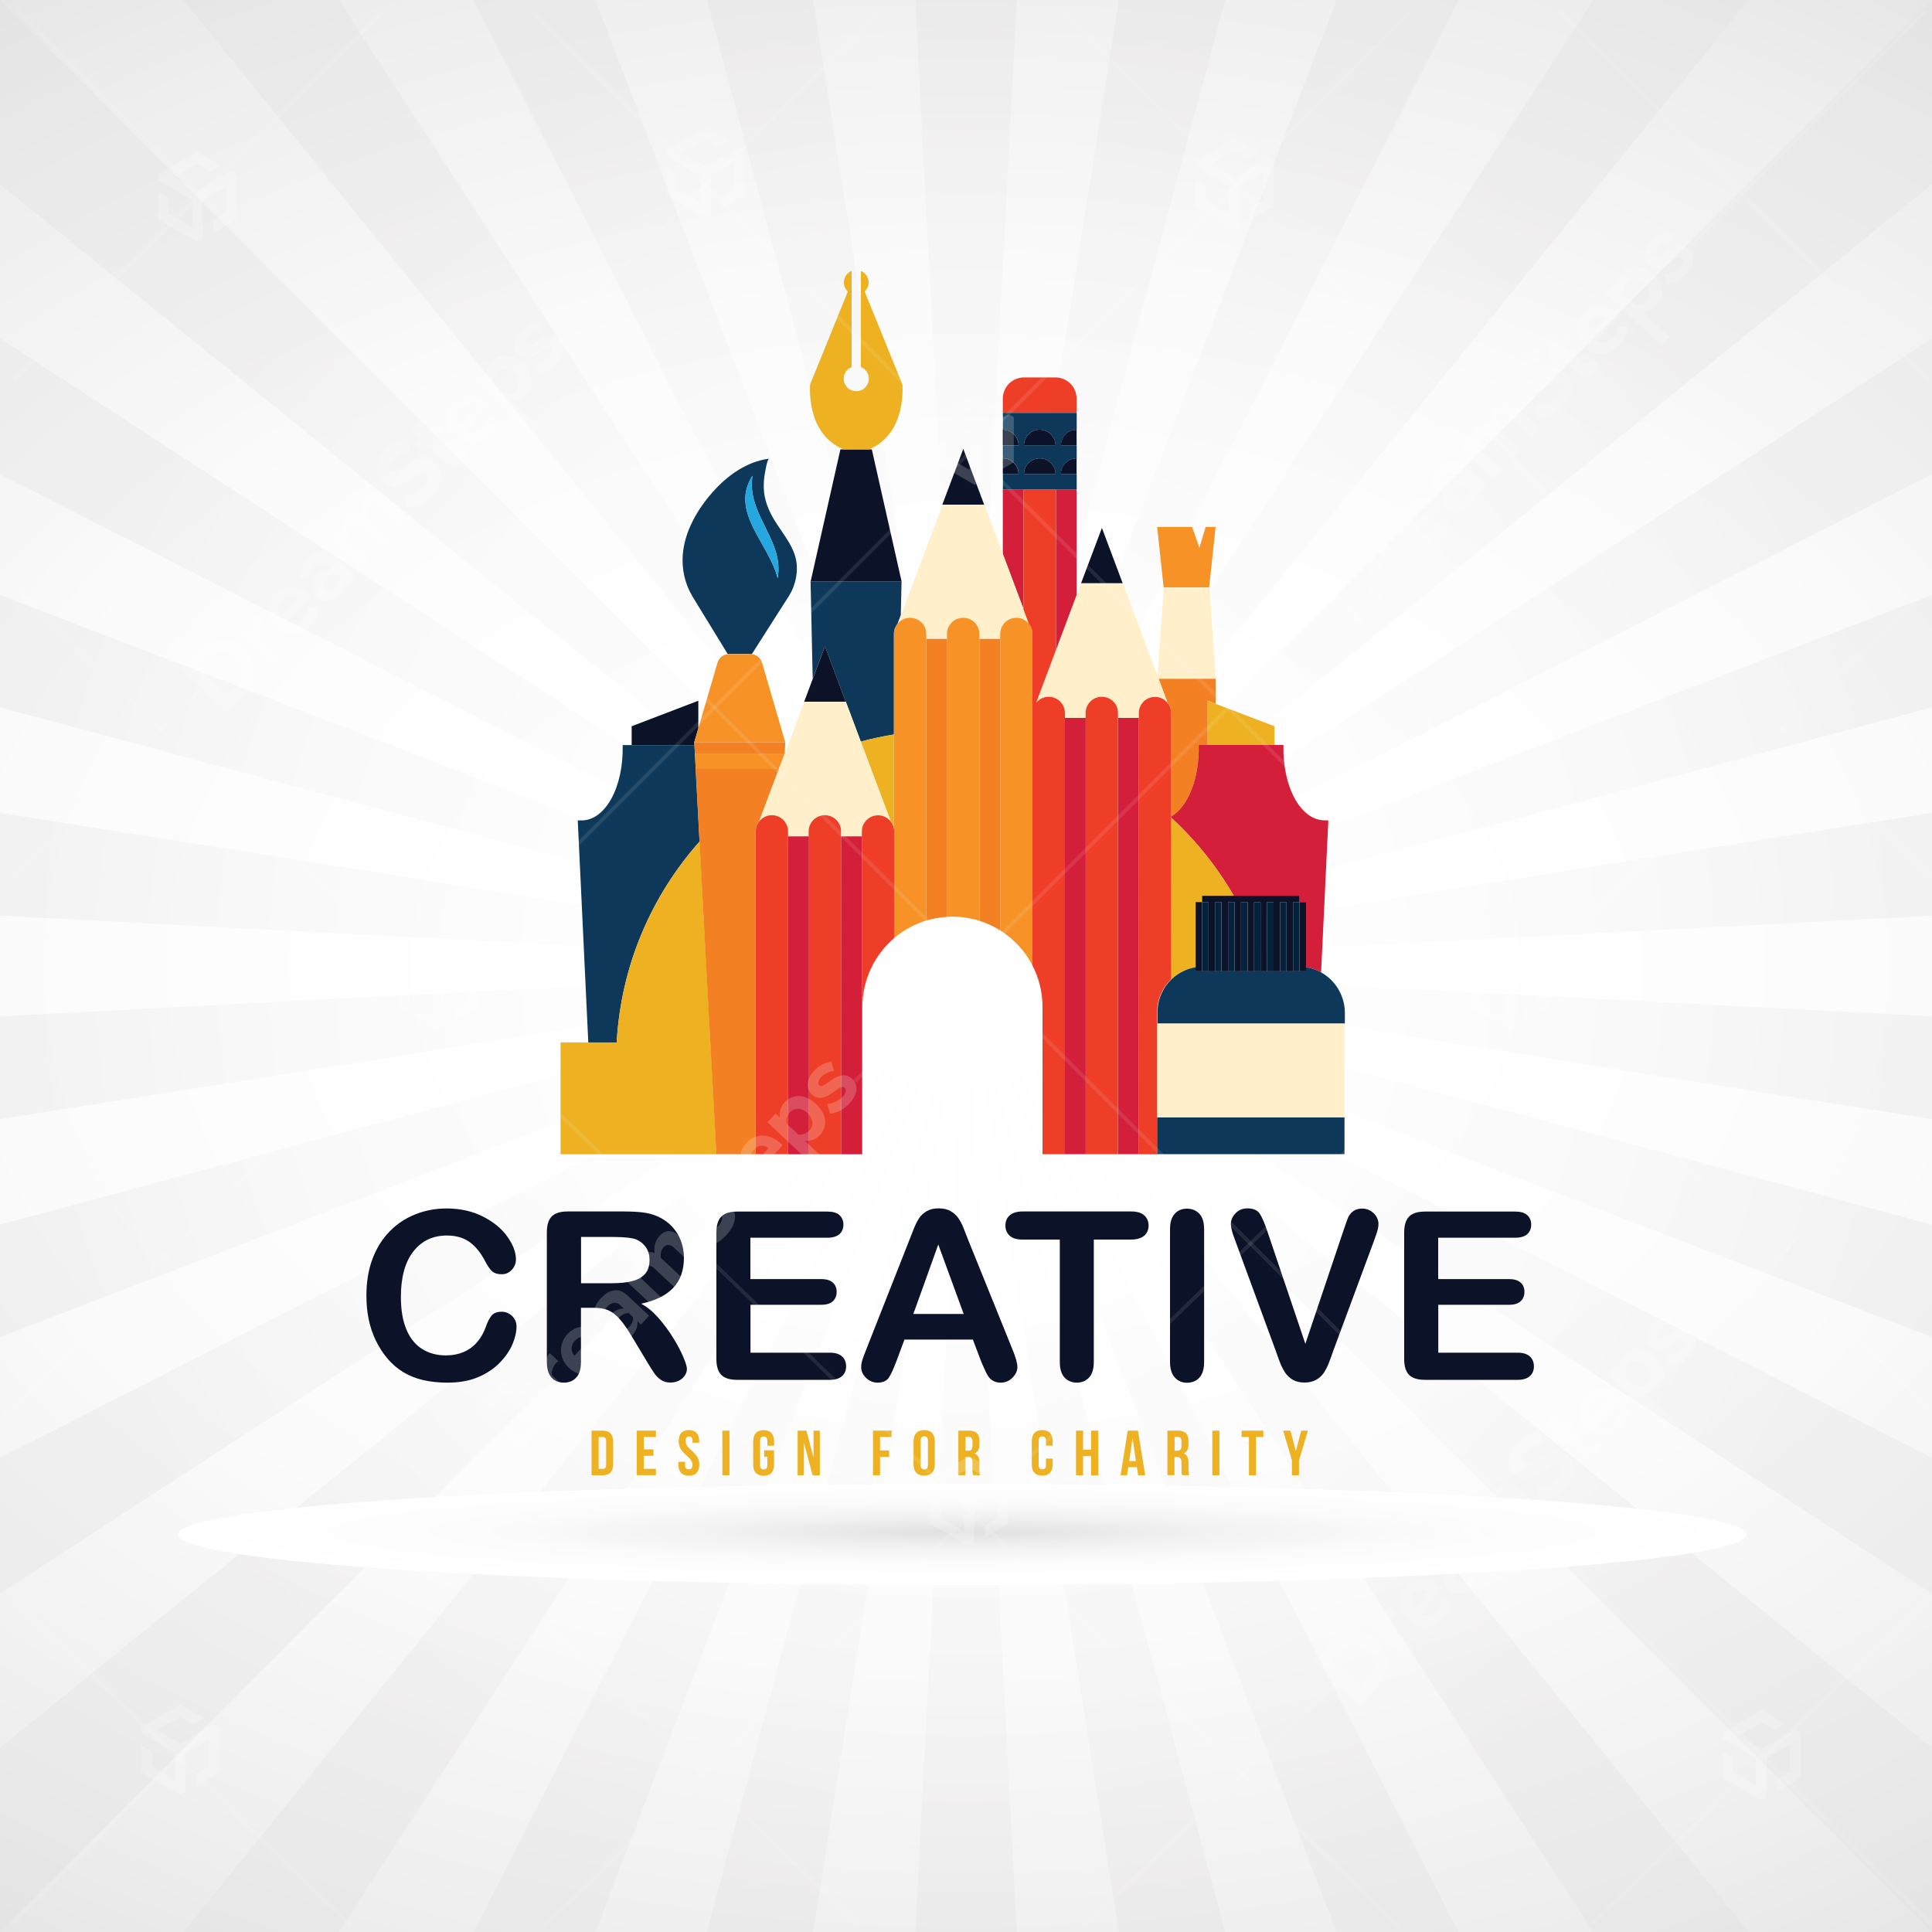 <?xml version="1.0" encoding="utf-8"?>
<!-- Generator: Adobe Illustrator 22.0.1, SVG Export Plug-In . SVG Version: 6.00 Build 0)  -->
<svg version="1.1" id="Layer_1" xmlns="http://www.w3.org/2000/svg" xmlns:xlink="http://www.w3.org/1999/xlink" x="0px" y="0px"
	 viewBox="0 0 2000 2000" style="enable-background:new 0 0 2000 2000;" xml:space="preserve">
<rect x="0" y="0" width="2000" height="2000" fill="#333333" stroke="none"/>
<style type="text/css">
	.st0{fill:url(#SVGID_1_);}
	.st1{opacity:0.3;}
	.st2{fill:url(#SVGID_2_);}
	.st3{fill:url(#SVGID_3_);}
	.st4{fill:#0C1328;}
	.st5{fill:#EDB122;}
	.st6{fill:#F48024;}
	.st7{fill:#F69226;}
	.st8{fill:#0D3859;}
	.st9{fill:#D31F3A;}
	.st10{fill:#EE3E28;}
	.st11{fill:#FFEFCB;}
	.st12{fill:#05223D;}
	.st13{fill:#25A8E0;}
	.st14{opacity:0.2;}
	.st15{fill:#FFFFFF;}
	.st16{display:none;fill:#FFFFFF;}
	.st17{opacity:0.1;fill:#FFFFFF;}
</style>
<g>
	
		<radialGradient id="SVGID_1_" cx="999.994" cy="1000" r="2016.773" gradientTransform="matrix(1 0 0 0.685 0 314.532)" gradientUnits="userSpaceOnUse">
		<stop  offset="0.253" style="stop-color:#FFFFFF"/>
		<stop  offset="0.505" style="stop-color:#FBFBFB"/>
		<stop  offset="0.772" style="stop-color:#EFEEEE"/>
		<stop  offset="1" style="stop-color:#DEDDDD"/>
	</radialGradient>
	<rect x="0" y="0" class="st0" width="2000" height="2000"/>
	<g class="st1">
		<radialGradient id="SVGID_2_" cx="999.994" cy="1000" r="999.996" gradientUnits="userSpaceOnUse">
			<stop  offset="0" style="stop-color:#FFFFFF"/>
			<stop  offset="0.338" style="stop-color:#FBFBFB"/>
			<stop  offset="0.695" style="stop-color:#EFEEEE"/>
			<stop  offset="1" style="stop-color:#DEDDDD"/>
		</radialGradient>
		<path class="st2" d="M616.4,2000L1000,1000L490.2,2000H616.4z M350.8,2000L1000,1000L189.8,2000H350.8z M1052.6,2000L1000,1000
			l-52.6,1000H1052.6z M0,2000h0.1L1000,1000L0,1809.2V2000z M0,1384.1L1000,1000L0,1267.7V1384.1z M0,1649.6L1000,1000L0,1509.1
			V1649.6z M2000,1267.7L1000,1000l1000,384.1V1267.7z M2000,1509.1L1000,1000l1000,649.6V1509.1z M0,1158.6L1000,1000L0,1052.1
			V1158.6z M2000,1052.1L1000,1000l1000,158.6V1052.1z M2000,2000v-190.8L1000,1000l999.8,1000H2000z M1509.8,2000L1000,1000
			l383.6,1000H1509.8z M1268.3,2000L1000,1000l158.3,1000H1268.3z M1810.2,2000L1000,1000l649.2,1000H1810.2z M841.7,2000L1000,1000
			L731.7,2000H841.7z M2000,0h-0.1L1000,1000l1000-809.2V0z M1649.2,0L1000,1000L1810.2,0H1649.2z M1383.6,0L1000,1000L1509.8,0
			H1383.6z M2000,841.4L1000,1000l1000-52.1V841.4z M1158.3,0L1000,1000L1268.3,0H1158.3z M0,947.9l1000,52.1L0,841.4V947.9z
			 M2000,350.4L1000,1000l1000-509.1V350.4z M2000,615.9L1000,1000l1000-267.7V615.9z M0,0v190.8L1000,1000L0.2,0H0z M0,490.9
			L1000,1000L0,350.4V490.9z M0,732.3L1000,1000L0,615.9V732.3z M947.4,0l52.6,1000L1052.6,0H947.4z M731.7,0L1000,1000L841.7,0
			H731.7z M189.8,0L1000,1000L350.8,0H189.8z M490.2,0L1000,1000L616.4,0H490.2z"/>
	</g>
	<g>
		
			<radialGradient id="SVGID_3_" cx="245.8" cy="13935.227" r="387.089" gradientTransform="matrix(2.098 0 0 0.135 480.583 -295.522)" gradientUnits="userSpaceOnUse">
			<stop  offset="0" style="stop-color:#E0E0E0"/>
			<stop  offset="0.294" style="stop-color:#F1F1F1"/>
			<stop  offset="0.616" style="stop-color:#FCFCFC"/>
			<stop  offset="1" style="stop-color:#FFFFFF"/>
		</radialGradient>
		<path class="st3" d="M1808,1588.5c0,28.9-363.5,52.3-811.8,52.3c-448.4,0-811.8-23.4-811.8-52.3c0-28.9,363.5-52.3,811.8-52.3
			C1444.5,1536.2,1808,1559.6,1808,1588.5z"/>
	</g>
</g>
<g id="XMLID_233_">
	<g>
		<path class="st4" d="M534.7,1373.3c0,5.5-1.4,11.6-4.1,18c-2.7,6.5-7,12.8-12.9,19c-5.9,6.2-13.4,11.3-22.5,15.2
			c-9.1,3.9-19.7,5.8-31.9,5.8c-9.2,0-17.6-0.9-25.1-2.6c-7.5-1.7-14.4-4.5-20.5-8.1c-6.1-3.7-11.8-8.5-16.9-14.6
			c-4.6-5.5-8.5-11.6-11.8-18.4c-3.3-6.8-5.7-14-7.3-21.7c-1.6-7.7-2.4-15.8-2.4-24.5c0-14,2-26.6,6.1-37.7
			c4.1-11.1,9.9-20.6,17.5-28.5c7.6-7.9,16.5-13.9,26.7-18c10.2-4.1,21.1-6.2,32.7-6.2c14.1,0,26.7,2.8,37.7,8.4
			c11,5.6,19.5,12.6,25.3,20.9c5.9,8.3,8.8,16.1,8.8,23.5c0,4-1.4,7.6-4.3,10.7s-6.3,4.6-10.3,4.6c-4.5,0-7.9-1.1-10.2-3.2
			s-4.8-5.8-7.5-11.1c-4.6-8.6-10-15.1-16.2-19.4c-6.2-4.3-13.9-6.4-23-6.4c-14.5,0-26.1,5.5-34.7,16.5c-8.6,11-12.9,26.7-12.9,47
			c0,13.6,1.9,24.8,5.7,33.8c3.8,9,9.2,15.7,16.2,20.1c7,4.4,15.1,6.7,24.5,6.7c10.1,0,18.7-2.5,25.7-7.5c7-5,12.3-12.4,15.9-22.2
			c1.5-4.6,3.4-8.3,5.6-11.2c2.2-2.9,5.8-4.3,10.7-4.3c4.2,0,7.8,1.5,10.8,4.4C533.2,1365.3,534.7,1368.9,534.7,1373.3z"/>
		<path class="st4" d="M613.8,1353.8h-12.4v56c0,7.4-1.6,12.8-4.9,16.3c-3.3,3.5-7.5,5.2-12.7,5.2c-5.6,0-10-1.8-13.1-5.5
			c-3.1-3.6-4.6-9-4.6-16v-134.1c0-7.6,1.7-13.1,5.1-16.5c3.4-3.4,8.9-5.1,16.5-5.1h57.4c7.9,0,14.7,0.3,20.3,1
			c5.6,0.7,10.7,2,15.2,4.1c5.5,2.3,10.3,5.6,14.5,9.9c4.2,4.3,7.4,9.3,9.6,14.9c2.2,5.7,3.3,11.7,3.3,18c0,13-3.7,23.4-11,31.1
			c-7.3,7.8-18.4,13.3-33.3,16.5c6.3,3.3,12.2,8.2,17.9,14.7c5.7,6.5,10.8,13.4,15.3,20.7c4.5,7.3,8,13.9,10.5,19.9
			c2.5,5.9,3.7,10,3.7,12.2c0,2.3-0.7,4.6-2.2,6.8c-1.5,2.3-3.5,4-6,5.3c-2.5,1.3-5.5,2-8.8,2c-4,0-7.3-0.9-10-2.8
			c-2.7-1.9-5-4.2-7-7.1c-1.9-2.9-4.6-7.1-7.9-12.6l-14.1-23.5c-5.1-8.6-9.6-15.2-13.6-19.7c-4-4.5-8.1-7.6-12.2-9.3
			C625.3,1354.6,620.1,1353.8,613.8,1353.8z M634.1,1280.5h-32.6v47.9h31.6c8.5,0,15.6-0.7,21.4-2.2c5.8-1.5,10.2-4,13.3-7.5
			c3.1-3.5,4.6-8.4,4.6-14.6c0-4.8-1.2-9.1-3.7-12.8c-2.5-3.7-5.9-6.4-10.2-8.3C654.3,1281.4,646.2,1280.5,634.1,1280.5z"/>
		<path class="st4" d="M856.3,1281.3h-79.5v42.8H850c5.4,0,9.4,1.2,12.1,3.6c2.7,2.4,4,5.6,4,9.6c0,4-1.3,7.2-3.9,9.7
			s-6.7,3.7-12.1,3.7h-73.2v49.6h82.3c5.5,0,9.7,1.3,12.5,3.9c2.8,2.6,4.2,6,4.2,10.3c0,4.1-1.4,7.5-4.2,10c-2.8,2.6-7,3.9-12.5,3.9
			h-95.9c-7.7,0-13.2-1.7-16.6-5.1c-3.4-3.4-5.1-8.9-5.1-16.5v-131c0-5.1,0.8-9.2,2.3-12.4c1.5-3.2,3.9-5.5,7.1-7
			c3.2-1.5,7.3-2.2,12.3-2.2h93.2c5.6,0,9.8,1.2,12.5,3.7c2.7,2.5,4.1,5.8,4.1,9.8c0,4.1-1.4,7.4-4.1,9.9
			C866.2,1280,862,1281.3,856.3,1281.3z"/>
		<path class="st4" d="M1015.4,1408.6l-8.3-21.9h-70.8l-8.3,22.3c-3.3,8.7-6,14.6-8.3,17.7c-2.3,3-6.1,4.6-11.3,4.6
			c-4.4,0-8.4-1.6-11.8-4.9c-3.4-3.2-5.1-6.9-5.1-11.1c0-2.4,0.4-4.8,1.2-7.4c0.8-2.5,2.1-6.1,3.9-10.6l44.6-113.2
			c1.3-3.2,2.8-7.2,4.6-11.7c1.8-4.6,3.7-8.3,5.7-11.4c2-3,4.7-5.4,8-7.3c3.3-1.9,7.3-2.8,12.2-2.8c4.9,0,9,0.9,12.3,2.8
			c3.3,1.9,5.9,4.3,8,7.2c2,2.9,3.7,6.1,5.1,9.5c1.4,3.4,3.1,7.9,5.3,13.5l45.5,112.5c3.6,8.6,5.3,14.8,5.3,18.7
			c0,4-1.7,7.7-5.1,11.1c-3.4,3.4-7.4,5.1-12.2,5.1c-2.8,0-5.2-0.5-7.1-1.5c-2-1-3.6-2.3-5-4c-1.3-1.7-2.8-4.3-4.3-7.8
			C1017.8,1414.4,1016.5,1411.3,1015.4,1408.6z M945.5,1360.2h52.1l-26.3-71.9L945.5,1360.2z"/>
		<path class="st4" d="M1170.8,1283.2h-38.5v126.6c0,7.3-1.6,12.7-4.9,16.2c-3.3,3.5-7.5,5.3-12.6,5.3c-5.2,0-9.5-1.8-12.8-5.3
			c-3.3-3.6-4.9-9-4.9-16.2v-126.6h-38.5c-6,0-10.5-1.3-13.4-4c-2.9-2.7-4.4-6.2-4.4-10.5c0-4.5,1.5-8.1,4.6-10.7
			c3-2.6,7.5-3.9,13.3-3.9h112.2c6.1,0,10.6,1.3,13.6,4c3,2.7,4.5,6.2,4.5,10.6c0,4.4-1.5,7.9-4.5,10.5
			C1181.3,1281.8,1176.8,1283.2,1170.8,1283.2z"/>
		<path class="st4" d="M1211.2,1409.8v-137.3c0-7.1,1.6-12.5,4.9-16c3.2-3.6,7.4-5.3,12.6-5.3c5.3,0,9.6,1.8,12.9,5.3
			c3.3,3.5,4.9,8.9,4.9,16.1v137.3c0,7.2-1.6,12.6-4.9,16.2c-3.3,3.6-7.6,5.3-12.9,5.3c-5.1,0-9.3-1.8-12.5-5.4
			C1212.8,1422.3,1211.2,1416.9,1211.2,1409.8z"/>
		<path class="st4" d="M1311.8,1274.2l39.5,116.9l39.6-117.7c2.1-6.2,3.6-10.5,4.6-12.9c1-2.4,2.7-4.6,5.1-6.5
			c2.4-1.9,5.6-2.9,9.7-2.9c3,0,5.8,0.8,8.4,2.3c2.6,1.5,4.6,3.5,6.1,6c1.5,2.5,2.2,5,2.2,7.5c0,1.7-0.2,3.6-0.7,5.6
			c-0.5,2-1.1,4-1.8,5.9c-0.7,1.9-1.4,3.9-2.1,6l-42.2,113.9c-1.5,4.4-3,8.5-4.5,12.4c-1.5,3.9-3.3,7.4-5.2,10.3
			c-2,3-4.6,5.4-7.9,7.3c-3.3,1.9-7.3,2.9-12.1,2.9c-4.8,0-8.8-0.9-12.1-2.8c-3.3-1.9-5.9-4.3-8-7.4c-2-3.1-3.8-6.5-5.3-10.4
			c-1.5-3.9-3-8-4.5-12.4l-41.5-112.9c-0.7-2.1-1.4-4.1-2.2-6.1c-0.8-2-1.4-4.1-1.9-6.4c-0.5-2.3-0.8-4.2-0.8-5.8
			c0-4,1.6-7.7,4.9-11.1c3.2-3.3,7.3-5,12.2-5c6,0,10.3,1.8,12.8,5.5C1306.6,1260.3,1309.1,1266.2,1311.8,1274.2z"/>
		<path class="st4" d="M1568.3,1281.3h-79.5v42.8h73.2c5.4,0,9.4,1.2,12.1,3.6c2.7,2.4,4,5.6,4,9.6c0,4-1.3,7.2-3.9,9.7
			s-6.7,3.7-12.1,3.7h-73.2v49.6h82.3c5.5,0,9.7,1.3,12.5,3.9c2.8,2.6,4.2,6,4.2,10.3c0,4.1-1.4,7.5-4.2,10c-2.8,2.6-7,3.9-12.5,3.9
			h-95.9c-7.7,0-13.2-1.7-16.6-5.1c-3.4-3.4-5.1-8.9-5.1-16.5v-131c0-5.1,0.8-9.2,2.3-12.4c1.5-3.2,3.9-5.5,7.1-7
			c3.2-1.5,7.3-2.2,12.3-2.2h93.2c5.6,0,9.8,1.2,12.5,3.7c2.7,2.5,4.1,5.8,4.1,9.8c0,4.1-1.4,7.4-4.1,9.9
			S1573.9,1281.3,1568.3,1281.3z"/>
	</g>
	<g>
		<path class="st5" d="M612.4,1481h11.5c7.3,0,10.8,4,10.8,11.4v23.4c0,7.4-3.6,11.4-10.8,11.4h-11.5V1481z M619.7,1487.6v33h4.1
			c2.3,0,3.7-1.2,3.7-4.5v-24c0-3.3-1.4-4.5-3.7-4.5H619.7z"/>
		<path class="st5" d="M666.4,1500.4h10v6.6h-10v13.5H679v6.6h-19.8V1481H679v6.6h-12.5V1500.4z"/>
		<path class="st5" d="M713.1,1480.4c7.1,0,10.7,4.2,10.7,11.6v1.5h-6.9v-1.9c0-3.3-1.3-4.6-3.6-4.6c-2.3,0-3.6,1.3-3.6,4.6
			c0,3.4,1.5,5.9,6.2,10c6.1,5.3,8,9.2,8,14.5c0,7.4-3.7,11.6-10.8,11.6s-10.8-4.2-10.8-11.6v-2.8h6.9v3.3c0,3.3,1.5,4.5,3.8,4.5
			s3.8-1.2,3.8-4.5c0-3.4-1.5-5.9-6.2-10c-6.1-5.3-8-9.2-8-14.5C702.4,1484.7,706,1480.4,713.1,1480.4z"/>
		<path class="st5" d="M747.8,1481h7.3v46.2h-7.3V1481z"/>
		<path class="st5" d="M791.1,1501.4h10.2v14.7c0,7.4-3.7,11.6-10.8,11.6s-10.8-4.2-10.8-11.6v-24c0-7.4,3.7-11.6,10.8-11.6
			s10.8,4.2,10.8,11.6v4.5h-6.9v-5c0-3.3-1.5-4.6-3.8-4.6c-2.3,0-3.8,1.3-3.8,4.6v25c0,3.3,1.5,4.5,3.8,4.5c2.3,0,3.8-1.2,3.8-4.5
			v-8.5h-3.3V1501.4z"/>
		<path class="st5" d="M832.3,1493.7h-0.1v33.5h-6.5V1481h9.1l7.3,27.7h0.1V1481h6.5v46.2h-7.5L832.3,1493.7z"/>
		<path class="st5" d="M911,1501.5h9.4v6.6H911v19.1h-7.3V1481H923v6.6h-12V1501.5z"/>
		<path class="st5" d="M945.7,1492c0-7.4,3.9-11.6,11-11.6c7.1,0,11,4.2,11,11.6v24c0,7.4-3.9,11.6-11,11.6c-7.1,0-11-4.2-11-11.6
			V1492z M953,1516.5c0,3.3,1.5,4.6,3.8,4.6c2.3,0,3.8-1.3,3.8-4.6v-25c0-3.3-1.5-4.6-3.8-4.6c-2.3,0-3.8,1.3-3.8,4.6V1516.5z"/>
		<path class="st5" d="M1007.4,1527.2c-0.4-1.2-0.7-1.9-0.7-5.7v-7.3c0-4.3-1.5-5.9-4.8-5.9h-2.5v18.8h-7.3V1481h11
			c7.5,0,10.8,3.5,10.8,10.6v3.6c0,4.8-1.5,7.8-4.8,9.3v0.1c3.6,1.5,4.8,5,4.8,9.8v7.1c0,2.2,0.1,3.9,0.8,5.6H1007.4z M999.5,1487.6
			v14.2h2.8c2.7,0,4.4-1.2,4.4-4.9v-4.6c0-3.3-1.1-4.8-3.7-4.8H999.5z"/>
		<path class="st5" d="M1089.7,1509.9v6.1c0,7.4-3.7,11.6-10.8,11.6c-7.1,0-10.8-4.2-10.8-11.6v-24c0-7.4,3.7-11.6,10.8-11.6
			c7.1,0,10.8,4.2,10.8,11.6v4.5h-6.9v-5c0-3.3-1.5-4.6-3.8-4.6s-3.8,1.3-3.8,4.6v25c0,3.3,1.5,4.5,3.8,4.5s3.8-1.2,3.8-4.5v-6.6
			H1089.7z"/>
		<path class="st5" d="M1121.2,1527.2h-7.3V1481h7.3v19.8h8.3V1481h7.4v46.2h-7.4v-19.8h-8.3V1527.2z"/>
		<path class="st5" d="M1185.5,1527.2h-7.3l-1.3-8.4h-8.9l-1.3,8.4h-6.7l7.4-46.2h10.6L1185.5,1527.2z M1168.9,1512.5h7l-3.4-23.4
			h-0.1L1168.9,1512.5z"/>
		<path class="st5" d="M1223.8,1527.2c-0.4-1.2-0.7-1.9-0.7-5.7v-7.3c0-4.3-1.5-5.9-4.8-5.9h-2.5v18.8h-7.3V1481h11
			c7.5,0,10.8,3.5,10.8,10.6v3.6c0,4.8-1.5,7.8-4.8,9.3v0.1c3.6,1.5,4.8,5,4.8,9.8v7.1c0,2.2,0.1,3.9,0.8,5.6H1223.8z
			 M1215.9,1487.6v14.2h2.8c2.7,0,4.4-1.2,4.4-4.9v-4.6c0-3.3-1.1-4.8-3.7-4.8H1215.9z"/>
		<path class="st5" d="M1255,1481h7.3v46.2h-7.3V1481z"/>
		<path class="st5" d="M1285.3,1481h22.5v6.6h-7.6v39.6h-7.3v-39.6h-7.6V1481z"/>
		<path class="st5" d="M1337.5,1511.9l-9.2-30.9h7.6l5.5,21.1h0.1l5.5-21.1h6.9l-9.2,30.9v15.3h-7.3V1511.9z"/>
	</g>
	<g id="XMLID_234_">
		<path id="XMLID_319_" class="st6" d="M1208.7,727.7c2.3,2.9,3.7,6.5,3.7,10.4v107.1c17.3-10.2,29.3-39,28.5-74h9.3v-45.8l8.2,3.1
			v-26h-59.2L1208.7,727.7z"/>
		<polygon id="XMLID_318_" class="st7" points="1258.4,545.5 1248.1,545.5 1241.6,567.1 1234.1,545.5 1197.9,545.5 1204.6,608.1 
			1251.7,608.1 		"/>
		<polygon id="XMLID_317_" class="st4" points="718.7,768.4 722.9,754.1 722.9,725.4 653.9,751.8 653.9,771.2 718.9,771.2 		"/>
		<path id="XMLID_316_" class="st8" d="M724.2,871.1l-4-75.1l-0.8-15.3l-0.5-9.4h-65h-9.3c1,43.9-18.1,78-42.6,78h-3.9l10.9,229.9
			h29.4C642.8,999.4,674.5,927.1,724.2,871.1z"/>
		<polygon id="XMLID_315_" class="st5" points="1250.2,771.2 1319.3,771.2 1319.3,751.8 1258.4,728.6 1250.2,725.4 		"/>
		<path id="XMLID_314_" class="st9" d="M1240.9,771.2c0.8,35-11.2,63.8-28.5,74v1.2c25.5,23.5,47.4,50.7,64.8,80.9h68.1v6.4h6.7
			v67.5c5.6,0.9,10.9,2.7,15.6,5.4l7.5-157.4h-3.9c-24.5,0-43.6-34.1-42.6-78h-9.3h-69.1H1240.9z"/>
		<path id="XMLID_313_" class="st10" d="M1114.5,412.7c0-12.2-9.9-22-22-22h-32.4c-12.2,0-22,9.9-22,22v14.7h76.4V412.7z"/>
		<polygon id="XMLID_312_" class="st9" points="1093.1,673.3 1114.5,616 1114.5,506.9 1093.1,506.9 		"/>
		<polygon id="XMLID_311_" class="st9" points="1059.5,630.8 1059.5,506.9 1038.1,506.9 1038.1,573.6 1054.4,617.1 		"/>
		<path id="XMLID_310_" class="st8" d="M1114.5,490.6v-16.1C1114.5,474.6,1114.4,481.7,1114.5,490.6z"/>
		<path id="XMLID_306_" class="st8" d="M1093.1,506.9h21.5v-16.3h-16.3c0.1-8.9,7.4-16.1,16.3-16.1V461h-16.3
			c0.1-8.9,7.4-16.1,16.3-16.1v-17.5h0h-76.4v6.4V461c0.1-8.9,0-16.1,0-16.1c9,0,16.2,7.2,16.3,16.1h-16.3v29.6
			c0.1-8.9,0-16.1,0-16.1c9,0,16.2,7.2,16.3,16.1h-16.3v16.3h0h21.5H1093.1z M1076.3,444.8c9,0,16.2,7.2,16.3,16.1H1060
			C1060.1,452.1,1067.3,444.8,1076.3,444.8z M1076.3,474.5c9,0,16.2,7.2,16.3,16.1H1060C1060.1,481.7,1067.3,474.5,1076.3,474.5z"/>
		<path id="XMLID_305_" class="st8" d="M1114.5,461v-16.1C1114.5,444.9,1114.4,452.1,1114.5,461z"/>
		<path id="XMLID_304_" class="st4" d="M1038.1,474.5c0,0,0.1,7.2,0,16.1h16.3C1054.3,481.7,1047,474.5,1038.1,474.5z"/>
		<path id="XMLID_303_" class="st4" d="M1076.3,474.5c-9,0-16.2,7.2-16.3,16.1h32.7C1092.5,481.7,1085.3,474.5,1076.3,474.5z"/>
		<path id="XMLID_302_" class="st4" d="M1098.2,490.6h16.3c-0.1-8.9,0-16,0-16.1l0,0h0C1105.6,474.5,1098.3,481.7,1098.2,490.6z"/>
		<path id="XMLID_300_" class="st4" d="M1038.1,444.8c0,0,0.1,7.2,0,16.1h16.3C1054.3,452.1,1047,444.8,1038.1,444.8z"/>
		<path id="XMLID_299_" class="st4" d="M1076.3,444.8c-9,0-16.2,7.2-16.3,16.1h32.7C1092.5,452.1,1085.3,444.8,1076.3,444.8z"/>
		<path id="XMLID_294_" class="st4" d="M1098.2,461h16.3c-0.1-8.9,0-16,0-16.1l0,0h0C1105.6,444.8,1098.3,452.1,1098.2,461z"/>
		<path id="XMLID_293_" class="st8" d="M875.5,726.4l15.5,41.3c11.2-3,22.7-5.5,34.4-7.4v-97.5v-6.6c0-4,1.4-7.5,3.7-10.4l3.4-9.1
			l0.8-34.9h-47.1h-47.1l2.2,100.8L854,669L875.5,726.4z"/>
		<polygon id="XMLID_292_" class="st4" points="933.3,601.8 902.5,465.2 899.6,465.2 886.3,465.2 872.9,465.2 870,465.2 
			839.2,601.8 886.3,601.8 		"/>
		<path id="XMLID_291_" class="st5" d="M899.6,465.2c39.7-16.5,34.5-67.4,34.5-67.4l-39-96c2.5-2.4,4.1-5.7,4.1-9.4
			c0-5.4-3.3-10-8-12v17.9h0V380c4.8,1.9,8.2,6.6,8.2,12c0,7.2-5.8,13-13,13c-7.2,0-13-5.8-13-13c0-5.5,3.4-10.1,8.2-12v-81.7h0
			v-17.9c-4.7,2-8,6.6-8,12c0,3.7,1.6,7,4.1,9.4l-39,96c0,0-5.2,50.9,34.5,67.4h13.3H899.6z"/>
		<path id="XMLID_290_" class="st5" d="M638.4,1079.1h-29.4h-28.7v115.8h34.2h127.2l-17.4-323.7
			C674.5,927.1,642.8,999.4,638.4,1079.1z"/>
		<path id="XMLID_289_" class="st5" d="M1244.4,933.8v-6.4h32.8c-17.4-30.2-39.3-57.4-64.8-80.9v167.3c6.8-6.5,15.5-11,25.3-12.5
			v-67.5H1244.4z"/>
		<path id="XMLID_288_" class="st5" d="M891,767.7l31,82.5c1.7,2.1,2.9,4.6,3.4,7.4v-97.3C913.8,762.2,902.3,764.7,891,767.7z"/>
		<polygon id="XMLID_287_" class="st4" points="1018.8,522.4 997.2,464.7 974.1,526.1 975.5,522.4 		"/>
		<path id="XMLID_286_" class="st11" d="M942.2,639.5c9.3,0,16.8,7.5,16.8,16.8v5.1h21.5v-5.1c0-9.3,7.5-16.8,16.8-16.8
			c9.3,0,16.8,7.5,16.8,16.8v5.1h21.5v-5.1c0-9.3,7.5-16.8,16.8-16.8c5.3,0,10,2.5,13,6.3l-5.6-15l-5.2-13.7l-16.3-43.5l-19.2-51.2
			h0h-43.3l-1.4,3.8l-41.5,110.6l-3.4,9.1C932.2,642,936.9,639.5,942.2,639.5z"/>
		<path id="XMLID_285_" class="st7" d="M958.9,656.3c0-9.3-7.5-16.8-16.8-16.8c-5.3,0-10,2.5-13,6.3c-2.3,2.9-3.7,6.4-3.7,10.4v6.6
			v97.5v97.3c0.2,1,0.3,2,0.3,3v110.4c9.6-8.1,20.9-14.4,33.2-18.1V661.4V656.3z"/>
		<path id="XMLID_284_" class="st7" d="M1013.9,656.3c0-9.3-7.5-16.8-16.8-16.8c-9.3,0-16.8,7.5-16.8,16.8v5.1v287.7
			c1.9-0.1,3.7-0.2,5.6-0.2c9.7,0,19.1,1.5,27.9,4.3V661.4V656.3z"/>
		<path id="XMLID_283_" class="st6" d="M958.9,661.4V953c6.9-2.1,14.1-3.4,21.5-3.8V661.4H958.9z"/>
		<path id="XMLID_282_" class="st7" d="M1052.2,639.5c-9.3,0-16.8,7.5-16.8,16.8v5.1v301.7c14.2,8.9,25.8,21.5,33.5,36.4V744.7v0
			v-6.6v-75.2v-6.6c0-4-1.4-7.5-3.7-10.4C1062.1,642,1057.5,639.5,1052.2,639.5z"/>
		<path id="XMLID_281_" class="st6" d="M1013.9,661.4v291.8c7.6,2.4,14.8,5.8,21.5,9.9V661.4H1013.9z"/>
		<polygon id="XMLID_279_" class="st4" points="1140.7,546.5 1119.1,603.8 1162.2,603.8 		"/>
		<path id="XMLID_278_" class="st11" d="M1072.6,727.7c3.1-3.8,7.7-6.3,13-6.3c9.3,0,16.8,7.5,16.8,16.8v5.1h21.5v-5.1
			c0-9.3,7.5-16.8,16.8-16.8c9.3,0,16.8,7.5,16.8,16.8v5.1h21.5v-5.1c0-9.3,7.5-16.8,16.8-16.8c5.3,0,10,2.5,13,6.3l-9.4-25.1h59.2
			l-6.7-94.4h-47.1l-6.5,91.4l-35.9-95.7h-43.1l-4.6,12.2l-21.5,57.2L1072.6,727.7z"/>
		<path id="XMLID_277_" class="st10" d="M1102.4,738.1c0-9.3-7.5-16.8-16.8-16.8c-5.3,0-10,2.5-13,6.3l20.4-54.4V506.9h-33.5v123.9
			l5.6,15c2.3,2.9,3.7,6.5,3.7,10.4v6.6v75.2v6.6v0v254.9c6.6,12.8,10.4,27.3,10.4,42.7v152.6h23.2V743.2V738.1z"/>
		<path id="XMLID_276_" class="st10" d="M1157.4,738.1c0-9.3-7.5-16.8-16.8-16.8c-9.3,0-16.8,7.5-16.8,16.8v5.1v451.6h33.5V743.2
			V738.1z"/>
		<rect id="XMLID_275_" x="1102.4" y="743.2" class="st9" width="21.5" height="451.6"/>
		<path id="XMLID_274_" class="st10" d="M1197.9,1059.6v-12c0-13.3,5.6-25.4,14.5-33.9V846.4v-1.2V738.1c0-4-1.4-7.5-3.7-10.4
			c-3.1-3.8-7.7-6.3-13-6.3c-9.3,0-16.8,7.5-16.8,16.8v5.1v451.6h19v-38.3V1059.6z"/>
		<rect id="XMLID_272_" x="1157.4" y="743.2" class="st9" width="21.5" height="451.6"/>
		<polygon id="XMLID_271_" class="st8" points="1197.9,1194.8 1210.8,1194.8 1212.4,1194.8 1358.7,1194.8 1380.6,1194.8 
			1391.8,1194.8 1391.8,1156.6 1197.9,1156.6 		"/>
		<path id="XMLID_270_" class="st8" d="M1367.6,1006.6c-4.8-2.7-10-4.5-15.6-5.4v4.3h-6.7h-6.7h-6.7h-6.7h-6.7h-6.7h-6.7h-6.7h-6.7
			h-6.7h-6.7h-6.7h-6.7h-6.7h-6.7h-6.7h-6.7v-4.3c-9.7,1.5-18.5,6-25.3,12.5c-8.9,8.5-14.5,20.6-14.5,33.9v12h193.9v-12
			C1391.8,1030,1382,1014.6,1367.6,1006.6z"/>
		<rect id="XMLID_268_" x="1325.1" y="933.8" class="st12" width="6.7" height="71.7"/>
		<rect id="XMLID_264_" x="1338.6" y="933.8" class="st12" width="6.7" height="71.7"/>
		<rect id="XMLID_262_" x="1271.3" y="933.8" class="st12" width="6.7" height="71.7"/>
		<rect id="XMLID_261_" x="1311.7" y="933.8" class="st12" width="6.7" height="71.7"/>
		<rect id="XMLID_260_" x="1284.7" y="933.8" class="st12" width="6.7" height="71.7"/>
		<rect id="XMLID_259_" x="1257.8" y="933.8" class="st12" width="6.7" height="71.7"/>
		<rect id="XMLID_257_" x="1298.2" y="933.8" class="st12" width="6.7" height="71.7"/>
		<rect id="XMLID_256_" x="1244.4" y="933.8" class="st12" width="6.7" height="71.7"/>
		<polygon id="XMLID_255_" class="st4" points="1345.3,933.8 1345.3,927.3 1277.2,927.3 1244.4,927.3 1244.4,933.8 1251.1,933.8 
			1251.1,1005.5 1257.8,1005.5 1257.8,933.8 1264.6,933.8 1264.6,1005.5 1271.3,1005.5 1271.3,933.8 1278,933.8 1278,1005.5 
			1284.7,1005.5 1284.7,933.8 1291.5,933.8 1291.5,1005.5 1298.2,1005.5 1298.2,933.8 1304.9,933.8 1304.9,1005.5 1311.7,1005.5 
			1311.7,933.8 1318.4,933.8 1318.4,1005.5 1325.1,1005.5 1325.1,933.8 1331.8,933.8 1331.8,1005.5 1338.6,1005.5 1338.6,933.8 		
			"/>
		<polygon id="XMLID_254_" class="st4" points="1237.7,933.8 1237.7,1001.3 1237.7,1005.5 1244.4,1005.5 1244.4,933.8 		"/>
		<polygon id="XMLID_253_" class="st4" points="1345.3,933.8 1345.3,1005.5 1352,1005.5 1352,1001.3 1352,933.8 		"/>
		<rect id="XMLID_252_" x="1197.9" y="1059.6" class="st11" width="193.9" height="97"/>
		<path id="XMLID_249_" class="st8" d="M776.9,677.1h1.4l38.3-60l0,0c1.8-2.9,3.4-6,4.7-9.4c2.4-6.4,3.8-13.3,3.6-20.7
			c-0.3-19.3-14.5-33.8-23.8-49.5c-4.9-8.3-8.7-17.2-10-26.8c-0.7-5.6-0.6-11.2,0.1-16.8c0.3-2.3,2.8-18.8,5-19.1
			c-23.3,3-43.4,17.5-58.6,34.8c-15.8,17.9-29,40.6-30.8,64.8c-1.1,14.5,2.1,29.5,9.5,42l-0.1,0l37.1,60.6h1.4h11.1H776.9z
			 M779,492.4c-6.6,40.2,33.2,66.8,26,106.2C796.4,562.9,754.8,529.8,779,492.4z"/>
		<path id="XMLID_248_" class="st7" d="M722.9,768.4h90l-24-82.3c-1.6-5.4-6.5-9-12-9h-11.1h-11.1c-5.6,0-10.5,3.7-12,9l-19.8,67.9
			l-4.2,14.4H722.9z"/>
		<path id="XMLID_247_" class="st13" d="M779,492.4c-24.3,37.4,17.4,70.5,26,106.2C812.2,559.2,772.4,532.6,779,492.4z"/>
		<polygon id="XMLID_246_" class="st6" points="718.7,768.4 718.9,771.2 719.4,780.6 812.1,780.6 812.3,780.1 812.9,768.4 
			722.9,768.4 		"/>
		<path id="XMLID_245_" class="st6" d="M782.2,860.7c0-4,1.4-7.5,3.7-10.4l20.4-54.3h-86.2l4,75.1l17.4,323.7h20.8h19.9V867.2V860.7
			z"/>
		<polygon id="XMLID_244_" class="st7" points="719.4,780.6 720.2,796 806.3,796 812.1,780.6 		"/>
		<polygon id="XMLID_243_" class="st4" points="854,669 841.4,702.6 832.5,726.4 875.5,726.4 		"/>
		<path id="XMLID_242_" class="st11" d="M806.3,796L786,850.3c3.1-3.8,7.7-6.3,13-6.3c9.3,0,16.8,7.5,16.8,16.8v5.1h21.5v-5.1
			c0-9.3,7.5-16.8,16.8-16.8c9.3,0,16.8,7.5,16.8,16.8v5.1h21.5v-5.1c0-9.3,7.5-16.8,16.8-16.8c5.3,0,10,2.5,13,6.3l-31-82.5
			l-15.5-41.3h-43.1l-20.1,53.7l-0.2,0.6L806.3,796z"/>
		<path id="XMLID_241_" class="st10" d="M815.8,860.7c0-9.3-7.5-16.8-16.8-16.8c-5.3,0-10,2.5-13,6.3c-2.3,2.9-3.7,6.5-3.7,10.4v6.6
			v327.6h7.8h25.7V865.8V860.7z"/>
		<path id="XMLID_239_" class="st10" d="M870.7,860.7c0-9.3-7.5-16.8-16.8-16.8c-9.3,0-16.8,7.5-16.8,16.8v5.1v329.1h15h18.6V865.8
			V860.7z"/>
		<rect id="XMLID_238_" x="815.8" y="865.8" class="st9" width="21.5" height="329.1"/>
		<path id="XMLID_236_" class="st10" d="M925.7,971.1V860.7c0-1-0.1-2.1-0.3-3c-0.5-2.7-1.7-5.2-3.4-7.4c-3.1-3.8-7.7-6.3-13-6.3
			c-9.3,0-16.8,7.5-16.8,16.8v5.1v329.1h0.5v-152.6C892.8,1013.7,905.6,988.2,925.7,971.1z"/>
		<rect id="XMLID_235_" x="870.7" y="865.8" class="st9" width="21.5" height="329.1"/>
	</g>
</g>
<g>
	<g class="st14">
		<polygon class="st15" points="1597.4,993.7 1562.3,1013.9 1538.1,999.9 1562.3,985.9 1575.8,993.7 1586.6,987.4 1562.3,973.4 
			1521.8,996.8 1521.8,1003 1556.9,1023.2 1556.9,1051.2 1532.7,1037.2 1532.7,1021.7 1521.8,1015.4 1521.8,1043.5 1562.3,1066.8 
			1567.7,1063.7 1567.7,1023.2 1592,1009.2 1592,1037.2 1578.5,1045 1578.5,1057.5 1602.8,1043.5 1602.8,996.8 		"/>
		<polygon class="st16" points="1568.5,1014.8 1600.5,996.3 1597.4,994.5 1565.4,1013 		"/>
		<polygon class="st16" points="1575.8,992.8 1578.9,991 1568.5,985 1565.4,986.8 		"/>
		<polygon class="st16" points="1528.8,1043 1528.8,1020.3 1522.6,1016.8 1522.6,1043 1562.3,1065.9 1565.4,1064.2 		"/>
	</g>
	<g class="st14">
		<polygon class="st15" points="489,993.7 453.9,1013.9 429.6,999.9 453.9,985.9 467.4,993.7 478.2,987.4 453.9,973.4 413.4,996.8 
			413.4,1003 448.5,1023.2 448.5,1051.2 424.2,1037.2 424.2,1021.7 413.4,1015.4 413.4,1043.5 453.9,1066.8 459.2,1063.7 
			459.3,1023.2 483.5,1009.2 483.5,1037.2 470.1,1045 470.1,1057.5 494.3,1043.5 494.3,996.8 		"/>
		<polygon class="st16" points="460.1,1014.8 492,996.3 489,994.5 457,1013 		"/>
		<polygon class="st16" points="467.4,992.8 470.4,991 460.1,985 457,986.8 		"/>
		<polygon class="st16" points="420.4,1043 420.4,1020.3 414.2,1016.8 414.2,1043 453.9,1065.9 457,1064.2 		"/>
	</g>
	<g class="st14">
		<polygon class="st15" points="765.6,152.2 730.5,172.4 706.3,158.4 730.5,144.4 744,152.2 754.8,145.9 730.5,131.9 690,155.3 
			690,161.5 725.1,181.8 725.1,209.8 700.9,195.8 700.9,180.2 690,174 690,202 730.5,225.4 735.9,222.3 735.9,181.8 760.1,167.8 
			760.1,195.8 746.7,203.5 746.7,216 771,202 771,155.3 		"/>
		<polygon class="st16" points="736.7,173.3 768.7,154.9 765.6,153.1 733.6,171.5 		"/>
		<polygon class="st16" points="744,151.3 747.1,149.5 736.7,143.5 733.6,145.3 		"/>
		<polygon class="st16" points="697,201.6 697,178.9 690.8,175.3 690.8,201.6 730.5,224.5 733.6,222.7 		"/>
	</g>
	<g class="st14">
		<polygon class="st15" points="1044.1,428.8 1009.1,449 984.8,435 1009.1,421 1022.5,428.8 1033.3,422.6 1009.1,408.6 968.6,431.9 
			968.6,438.1 1003.7,458.4 1003.7,486.4 979.4,472.4 979.4,456.8 968.6,450.6 968.6,478.6 1009.1,502 1014.4,498.9 1014.5,458.4 
			1038.7,444.4 1038.7,472.4 1025.2,480.2 1025.2,492.6 1049.5,478.6 1049.5,431.9 		"/>
		<polygon class="st16" points="1015.2,449.9 1047.2,431.5 1044.1,429.7 1012.1,448.1 		"/>
		<polygon class="st16" points="1022.5,427.9 1025.6,426.1 1015.2,420.1 1012.1,421.9 		"/>
		<polygon class="st16" points="975.6,478.2 975.6,455.5 969.4,451.9 969.4,478.2 1009.1,501.1 1012.1,499.3 		"/>
	</g>
	<g class="st14">
		<polygon class="st15" points="1313,163.8 1277.9,184 1253.7,170 1277.9,156 1291.4,163.8 1302.2,157.6 1277.9,143.5 1237.5,166.9 
			1237.5,173.1 1272.5,193.4 1272.5,221.4 1248.3,207.4 1248.3,191.8 1237.5,185.6 1237.5,213.6 1277.9,237 1283.3,233.9 
			1283.3,193.4 1307.6,179.4 1307.6,207.4 1294.1,215.1 1294.1,227.6 1318.4,213.6 1318.4,166.9 		"/>
		<polygon class="st16" points="1284.1,184.9 1316.1,166.5 1313,164.7 1281,183.1 		"/>
		<polygon class="st16" points="1291.4,162.9 1294.5,161.1 1284.1,155.1 1281,156.9 		"/>
		<polygon class="st16" points="1244.4,213.2 1244.4,190.5 1238.3,186.9 1238.3,213.2 1277.9,236.1 1281,234.3 		"/>
	</g>
	<g class="st14">
		<polygon class="st15" points="222,1784.8 186.9,1805.1 162.7,1791.1 186.9,1777.1 200.4,1784.8 211.2,1778.6 186.9,1764.6 
			146.5,1787.9 146.5,1794.1 181.5,1814.4 181.5,1842.4 157.3,1828.4 157.3,1812.9 146.5,1806.6 146.5,1834.6 186.9,1858 
			192.3,1854.9 192.3,1814.4 216.6,1800.4 216.6,1828.4 203.1,1836.2 203.1,1848.7 227.4,1834.6 227.4,1787.9 		"/>
		<polygon class="st16" points="193.1,1805.9 225.1,1787.5 222,1785.7 190,1804.2 		"/>
		<polygon class="st16" points="200.4,1783.9 203.5,1782.2 193.1,1776.2 190,1777.9 		"/>
		<polygon class="st16" points="153.4,1834.2 153.4,1811.5 147.2,1808 147.2,1834.2 186.9,1857.1 190,1855.3 		"/>
	</g>
	<g class="st14">
		<polygon class="st15" points="1038.3,1527.6 1003.3,1547.8 979,1533.8 1003.3,1519.8 1016.7,1527.6 1027.5,1521.3 1003.3,1507.3 
			962.8,1530.7 962.8,1536.9 997.9,1557.1 997.9,1585.1 973.6,1571.1 973.6,1555.6 962.8,1549.3 962.8,1577.4 1003.3,1600.7 
			1008.6,1597.6 1008.7,1557.1 1032.9,1543.1 1032.9,1571.1 1019.4,1578.9 1019.4,1591.4 1043.7,1577.4 1043.7,1530.7 		"/>
		<polygon class="st16" points="1009.4,1548.7 1041.4,1530.2 1038.3,1528.4 1006.3,1546.9 		"/>
		<polygon class="st16" points="1016.7,1526.7 1019.8,1524.9 1009.4,1518.9 1006.3,1520.7 		"/>
		<polygon class="st16" points="969.7,1576.9 969.7,1554.2 963.6,1550.7 963.6,1576.9 1003.3,1599.8 1006.3,1598.1 		"/>
	</g>
	<g class="st14">
		<polygon class="st15" points="1034.5,972.4 999.4,992.6 975.1,978.6 999.4,964.6 1012.9,972.4 1023.7,966.1 999.4,952.1 
			958.9,975.5 958.9,981.7 994,1002 994,1030 969.7,1016 969.7,1000.4 958.9,994.2 958.9,1022.2 999.4,1045.5 1004.8,1042.4 
			1004.8,1002 1029,988 1029,1016 1015.6,1023.7 1015.6,1036.2 1039.8,1022.2 1039.8,975.5 		"/>
		<polygon class="st16" points="1005.6,993.5 1037.6,975.1 1034.5,973.3 1002.5,991.7 		"/>
		<polygon class="st16" points="1012.9,971.5 1015.9,969.7 1005.6,963.7 1002.5,965.5 		"/>
		<polygon class="st16" points="965.9,1021.7 965.9,999.1 959.7,995.5 959.7,1021.7 999.4,1044.7 1002.5,1042.9 		"/>
	</g>
	<g class="st14">
		<polygon class="st15" points="239.4,177.3 204.3,197.5 180.1,183.6 204.3,169.6 217.8,177.3 228.6,171.1 204.3,157.1 163.9,180.4 
			163.9,186.6 198.9,206.9 198.9,234.9 174.7,220.9 174.7,205.3 163.9,199.1 163.9,227.1 204.3,250.5 209.7,247.4 209.7,206.9 
			234,192.9 234,220.9 220.5,228.7 220.5,241.2 244.8,227.1 244.8,180.4 		"/>
		<polygon class="st16" points="210.5,198.4 242.5,180 239.4,178.2 207.4,196.7 		"/>
		<polygon class="st16" points="217.8,176.4 220.9,174.7 210.5,168.7 207.4,170.4 		"/>
		<polygon class="st16" points="170.8,226.7 170.8,204 164.7,200.4 164.7,226.7 204.3,249.6 207.4,247.8 		"/>
	</g>
	<g class="st14">
		<polygon class="st15" points="1858.5,1790.6 1823.4,1810.9 1799.2,1796.9 1823.4,1782.9 1836.9,1790.6 1847.7,1784.4 
			1823.4,1770.4 1783,1793.7 1783,1799.9 1818,1820.2 1818,1848.2 1793.8,1834.2 1793.8,1818.7 1783,1812.4 1783,1840.5 
			1823.4,1863.8 1828.8,1860.7 1828.9,1820.2 1853.1,1806.2 1853.1,1834.2 1839.6,1842 1839.6,1854.5 1863.9,1840.5 1863.9,1793.7 
					"/>
		<polygon class="st16" points="1829.6,1811.7 1861.6,1793.3 1858.5,1791.5 1826.5,1810 		"/>
		<polygon class="st16" points="1836.9,1789.7 1840,1788 1829.6,1782 1826.5,1783.8 		"/>
		<polygon class="st16" points="1789.9,1840 1789.9,1817.3 1783.8,1813.8 1783.8,1840 1823.4,1862.9 1826.5,1861.1 		"/>
	</g>
	<g class="st14">
		<path class="st15" d="M1406,645l-47.9-44.9l17.7-18.9c14.1-15,33.4-16.5,47.7-3c14.5,13.6,14.2,32.9,0.3,47.8L1406,645z
			 M1413.7,588.6c-8.4-7.9-19.8-8.8-28.9,1l-8.2,8.8l30,28l8.1-8.7C1423.6,608.2,1421.9,596.2,1413.7,588.6z"/>
		<path class="st15" d="M1452.4,595.3l-34.7-32.5l8.5-9.1l4.7,4.4c-0.7-5.3,0.8-11.9,4.8-16.2l8.9,8.3c-0.7,0.5-1.6,1.2-2.6,2.3
			c-2.8,3-4.9,8.7-4.1,12.2l22.9,21.5L1452.4,595.3z"/>
		<path class="st15" d="M1455.6,557.1c-10.1-9.4-11.2-24.5-1.4-35c9.8-10.4,24-10.1,35.3,0.4l2.2,2l-24.1,25.8
			c4.8,3.3,11.6,3.2,17.1-2.7c2.8-2.9,5.3-8.1,5.2-12.4l9.9,1.6c-0.1,6.4-3.5,13.4-8.6,18.8C1481.3,566.2,1466.7,567.5,1455.6,557.1
			z M1461.7,529.1c-5.3,5.7-3.6,11.8-0.5,15.4l16-17.1C1473.6,524.6,1467.3,523.1,1461.7,529.1z"/>
		<path class="st15" d="M1530.1,512.3l-3.7-3.4c0.7,5.1-1.5,10.7-5.8,15.2c-5.2,5.5-15,8.5-22.7,1.2c-8.2-7.7-5.2-17,0-22.5
			c4.4-4.7,9.6-7.3,14.5-7l-4.4-4.1c-3.5-3.3-8.6-2.4-12.9,2.2c-3.4,3.7-5.2,8.5-5.3,13.8l-9.8-2.4c0.2-7.8,3.6-14.8,8.7-20.3
			c7.5-8,17.4-12.3,27.4-2.9l22.4,21L1530.1,512.3z M1521.8,504.5l-4.3-4c-3.4-0.4-7.2,1.5-9.9,4.4c-3.4,3.6-4.2,8.4-0.9,11.4
			c3.3,3.1,7.9,1.9,11.3-1.7C1520.7,511.7,1522.4,507.9,1521.8,504.5z"/>
		<path class="st15" d="M1585.8,452.8l-21.9-20.5c-3.2-3-6.9-3.7-10.4,0c-3,3.2-3.4,7.9-2.7,11l23.4,21.9l-8.6,9.2l-21.9-20.5
			c-3.2-3-6.9-3.7-10.4,0c-3,3.2-3.3,7.8-2.7,11l23.4,21.9l-8.5,9.1l-34.7-32.5l8.5-9.1l4.5,4.2c-0.6-3.4,0.3-11,5.3-16.3
			c4.8-5.1,10.2-6.2,15.3-3.8c-1.2-4.9-0.1-12.5,4.9-17.8c6-6.4,12.9-7,20-0.4l25.1,23.5L1585.8,452.8z"/>
		<path class="st15" d="M1591.6,433.1l-2.7-13.1c6.7-0.1,14.6-2.5,20.8-9.1c5.3-5.7,5.3-10.7,2.5-13.3c-8.3-7.8-28.3,25.2-46.4,8.4
			c-8-7.5-8.1-20.5,2.4-31.8c7.1-7.6,15.3-11.8,24.2-12.4l2.3,12.8c-7.2,0.5-13.7,4.1-18.3,9c-4,4.3-4.5,8.5-1.6,11.2
			c7.5,7.1,28.2-25.2,46.1-8.5c8.8,8.2,9.5,20.7-2.6,33.6C1609.6,429.1,1600.4,432.8,1591.6,433.1z"/>
		<path class="st15" d="M1632.1,385.9l-18-16.9l-5.4,5.7l-8-7.5l5.4-5.7l-9.5-8.9l8.5-9.1l9.5,8.9l6.6-7l8,7.5l-6.6,7l15.6,14.6
			c2.2,2.1,5,2.5,6.8,0.5c1.3-1.4,2-3.1,1.9-4.2l8.8,4.6c-0.1,2.5-1.3,5.9-4.9,9.7C1644.8,391.5,1638.4,391.8,1632.1,385.9z"/>
		<path class="st15" d="M1640.7,359.3c-10.1-9.4-11.2-24.5-1.4-35c9.8-10.4,24-10.1,35.3,0.4l2.2,2l-24.1,25.8
			c4.8,3.3,11.6,3.2,17.1-2.7c2.8-2.9,5.3-8.1,5.2-12.4l9.9,1.6c-0.1,6.4-3.5,13.4-8.6,18.8C1666.4,368.5,1651.8,369.8,1640.7,359.3
			z M1646.8,331.4c-5.3,5.7-3.6,11.8-0.5,15.4l16-17.1C1658.7,326.9,1652.4,325.3,1646.8,331.4z"/>
		<path class="st15" d="M1699.8,322.1l28.6,26.8l-8.5,9.1l-58.9-55.1l8.5-9.1l4.4,4.1c-0.9-5.8,0.8-11.4,4.8-15.6
			c8.3-8.9,21-9.2,32.6,1.6c11.6,10.8,12.2,23.5,3.9,32.5C1711.3,320.5,1706.1,322.6,1699.8,322.1z M1702.5,293.3
			c-6-5.6-13.4-5.8-18.3-0.6c-2.8,2.9-4.2,7.8-3.4,11.5l12.2,11.4c3.6,0.6,8.6-1.1,11.4-4.1C1709.3,306.4,1708.5,299,1702.5,293.3z"
			/>
		<path class="st15" d="M1726,294l-2.9-10.1c4.9-0.3,12-3.2,16-7.5c3.7-4,3.9-7.2,1.8-9.2c-5.7-5.3-20.2,19.6-33.9,6.8
			c-5.8-5.4-6.2-15.3,2.4-24.4c5.4-5.8,11.8-8.6,17.8-9.5l3,9.7c-4.1,0.1-9.7,2.3-13.6,6.5c-3.1,3.3-3.7,6.8-1.7,8.6
			c5.1,4.8,20.1-19.9,34.1-6.8c6.4,6,6,15.8-3.1,25.4C1740.2,289.6,1732.8,293.5,1726,294z"/>
	</g>
	<g class="st14">
		<path class="st15" d="M235.7,737.8l-47.9-44.9l17.7-18.9c14.1-15,33.4-16.5,47.7-3c14.5,13.6,14.2,32.9,0.3,47.8L235.7,737.8z
			 M243.4,681.4c-8.4-7.9-19.8-8.8-28.9,1l-8.2,8.8l30,28l8.1-8.7C253.2,701,251.6,689.1,243.4,681.4z"/>
		<path class="st15" d="M282.1,688.2l-34.7-32.5l8.5-9.1l4.7,4.4c-0.7-5.3,0.8-11.9,4.8-16.2l8.9,8.3c-0.7,0.5-1.6,1.2-2.6,2.3
			c-2.8,3-4.9,8.7-4.1,12.2l22.9,21.5L282.1,688.2z"/>
		<path class="st15" d="M285.2,650c-10.1-9.4-11.2-24.5-1.4-35c9.8-10.4,24-10.1,35.3,0.4l2.2,2l-24.1,25.8
			c4.8,3.3,11.6,3.2,17.1-2.7c2.8-2.9,5.3-8.1,5.2-12.4l9.9,1.6c-0.1,6.4-3.5,13.4-8.6,18.8C311,659.1,296.4,660.4,285.2,650z
			 M291.4,622c-5.3,5.7-3.6,11.8-0.5,15.4l16-17.1C303.2,617.5,297,616,291.4,622z"/>
		<path class="st15" d="M359.8,605.2l-3.7-3.4c0.7,5.1-1.5,10.7-5.8,15.2c-5.2,5.5-15,8.5-22.7,1.2c-8.2-7.7-5.2-17,0-22.5
			c4.4-4.7,9.6-7.3,14.5-7l-4.4-4.1c-3.5-3.3-8.6-2.4-12.9,2.2c-3.4,3.7-5.2,8.5-5.3,13.8l-9.8-2.4c0.2-7.8,3.6-14.8,8.7-20.3
			c7.5-8,17.4-12.3,27.4-2.9l22.4,21L359.8,605.2z M351.5,597.4l-4.3-4c-3.4-0.4-7.2,1.5-9.9,4.4c-3.4,3.6-4.2,8.4-0.9,11.4
			c3.3,3.1,7.9,1.9,11.3-1.7C350.4,604.6,352.1,600.8,351.5,597.4z"/>
		<path class="st15" d="M415.5,545.7l-21.9-20.5c-3.2-3-6.9-3.7-10.4,0c-3,3.2-3.4,7.9-2.7,11l23.4,21.9l-8.6,9.2l-21.9-20.5
			c-3.2-3-6.9-3.7-10.4,0c-3,3.2-3.3,7.8-2.7,11l23.4,21.9l-8.5,9.1l-34.7-32.5l8.5-9.1l4.5,4.2c-0.6-3.4,0.3-11,5.3-16.3
			c4.8-5.1,10.2-6.2,15.3-3.8c-1.2-4.9-0.1-12.5,4.9-17.8c6-6.4,12.9-7,20-0.4l25.1,23.5L415.5,545.7z"/>
		<path class="st15" d="M421.3,525.9l-2.7-13.1c6.7-0.1,14.6-2.5,20.8-9.1c5.3-5.7,5.3-10.7,2.5-13.3c-8.3-7.8-28.3,25.2-46.4,8.4
			c-8-7.5-8.1-20.5,2.4-31.8c7.1-7.6,15.3-11.8,24.2-12.4l2.3,12.8c-7.2,0.5-13.7,4.1-18.3,9c-4,4.3-4.5,8.5-1.6,11.2
			c7.5,7.1,28.2-25.2,46.1-8.5c8.8,8.2,9.5,20.7-2.6,33.6C439.3,521.9,430,525.7,421.3,525.9z"/>
		<path class="st15" d="M461.8,478.8l-18-16.9l-5.4,5.7l-8-7.5l5.4-5.7l-9.5-8.9l8.5-9.1l9.5,8.9l6.6-7l8,7.5l-6.6,7l15.6,14.6
			c2.2,2.1,5,2.5,6.8,0.5c1.3-1.4,2-3.1,1.9-4.2l8.8,4.6c-0.1,2.5-1.3,5.9-4.9,9.7C474.5,484.4,468,484.6,461.8,478.8z"/>
		<path class="st15" d="M470.4,452.2c-10.1-9.4-11.2-24.5-1.4-35c9.8-10.4,24-10.1,35.3,0.4l2.2,2l-24.1,25.8
			c4.8,3.3,11.6,3.2,17.1-2.7c2.8-2.9,5.3-8.1,5.2-12.4l9.9,1.6c-0.1,6.4-3.5,13.4-8.6,18.8C496.1,461.3,481.5,462.6,470.4,452.2z
			 M476.5,424.2c-5.3,5.7-3.6,11.8-0.5,15.4l16-17.1C488.4,419.7,482.1,418.2,476.5,424.2z"/>
		<path class="st15" d="M529.5,414.9l28.6,26.8l-8.5,9.1l-58.9-55.1l8.5-9.1l4.4,4.1c-0.9-5.8,0.8-11.4,4.8-15.6
			c8.3-8.9,21-9.2,32.6,1.6c11.6,10.8,12.2,23.5,3.9,32.5C541,413.3,535.8,415.4,529.5,414.9z M532.2,386.2
			c-6-5.6-13.4-5.8-18.3-0.6c-2.8,2.9-4.2,7.8-3.4,11.5l12.2,11.4c3.6,0.6,8.6-1.1,11.4-4.1C538.9,399.2,538.2,391.8,532.2,386.2z"
			/>
		<path class="st15" d="M555.6,386.9l-2.9-10.1c4.9-0.3,12-3.2,16-7.5c3.7-4,3.9-7.2,1.8-9.2c-5.7-5.3-20.2,19.6-33.9,6.8
			c-5.8-5.4-6.2-15.3,2.4-24.4c5.4-5.8,11.8-8.6,17.8-9.5l3,9.7c-4.1,0.1-9.7,2.3-13.6,6.5c-3.1,3.3-3.7,6.8-1.7,8.6
			c5.1,4.8,20.1-19.9,34.1-6.8c6.4,6,6,15.8-3.1,25.4C569.9,382.4,562.4,386.4,555.6,386.9z"/>
	</g>
	<g class="st14">
		<path class="st15" d="M539.4,1503.8l-47.9-44.9l17.7-18.9c14.1-15,33.4-16.5,47.7-3c14.5,13.6,14.2,32.9,0.3,47.8L539.4,1503.8z
			 M547.1,1447.5c-8.4-7.9-19.8-8.8-28.9,1l-8.2,8.8l30,28l8.1-8.7C556.9,1467,555.3,1455.1,547.1,1447.5z"/>
		<path class="st15" d="M585.8,1454.2l-34.7-32.5l8.5-9.1l4.7,4.4c-0.7-5.3,0.8-11.9,4.8-16.2l8.9,8.3c-0.7,0.5-1.6,1.2-2.6,2.3
			c-2.8,3-4.9,8.7-4.1,12.2l22.9,21.5L585.8,1454.2z"/>
		<path class="st15" d="M588.9,1416c-10.1-9.4-11.2-24.5-1.4-35c9.8-10.4,24-10.1,35.3,0.4l2.2,2l-24.1,25.8
			c4.8,3.3,11.6,3.2,17.1-2.7c2.8-2.9,5.3-8.1,5.2-12.4l9.9,1.6c-0.1,6.4-3.5,13.4-8.6,18.8C614.7,1425.1,600.1,1426.4,588.9,1416z
			 M595.1,1388c-5.3,5.7-3.6,11.8-0.5,15.4l16-17.1C606.9,1383.5,600.7,1382,595.1,1388z"/>
		<path class="st15" d="M663.5,1371.2l-3.7-3.4c0.7,5.1-1.5,10.7-5.8,15.2c-5.2,5.5-15,8.5-22.7,1.2c-8.2-7.7-5.2-17,0-22.5
			c4.4-4.7,9.6-7.3,14.5-7l-4.4-4.1c-3.5-3.3-8.6-2.4-12.9,2.2c-3.4,3.7-5.2,8.5-5.3,13.8l-9.8-2.4c0.2-7.8,3.6-14.8,8.7-20.3
			c7.5-8,17.4-12.3,27.4-2.9l22.4,21L663.5,1371.2z M655.2,1363.4l-4.3-4c-3.4-0.4-7.2,1.5-9.9,4.4c-3.4,3.6-4.2,8.4-0.9,11.4
			c3.3,3.1,7.9,1.9,11.3-1.7C654.1,1370.6,655.8,1366.8,655.2,1363.4z"/>
		<path class="st15" d="M719.2,1311.7l-21.9-20.5c-3.2-3-6.9-3.7-10.4,0c-3,3.2-3.4,7.9-2.7,11l23.4,21.9l-8.6,9.2l-21.9-20.5
			c-3.2-3-6.9-3.7-10.4,0c-3,3.2-3.3,7.8-2.7,11l23.4,21.9l-8.5,9.1l-34.7-32.5l8.5-9.1l4.5,4.2c-0.6-3.4,0.3-11,5.3-16.3
			c4.8-5.1,10.2-6.2,15.3-3.8c-1.2-4.9-0.1-12.5,4.9-17.8c6-6.4,12.9-7,20-0.4l25.1,23.5L719.2,1311.7z"/>
		<path class="st15" d="M725,1292l-2.7-13.1c6.7-0.1,14.6-2.5,20.8-9.1c5.3-5.7,5.3-10.7,2.5-13.3c-8.3-7.8-28.3,25.2-46.4,8.4
			c-8-7.5-8.1-20.5,2.4-31.8c7.1-7.6,15.3-11.8,24.2-12.4l2.3,12.8c-7.2,0.5-13.7,4.1-18.3,9c-4,4.3-4.5,8.5-1.6,11.2
			c7.5,7.1,28.2-25.2,46.1-8.5c8.8,8.2,9.5,20.7-2.6,33.6C743,1288,733.8,1291.7,725,1292z"/>
		<path class="st15" d="M765.5,1244.8l-18-16.9l-5.4,5.7l-8-7.5l5.4-5.7l-9.5-8.9l8.5-9.1l9.5,8.9l6.6-7l8,7.5l-6.6,7l15.6,14.6
			c2.2,2.1,5,2.5,6.8,0.5c1.3-1.4,2-3.1,1.9-4.2l8.8,4.6c-0.1,2.5-1.3,5.9-4.9,9.7C778.2,1250.4,771.7,1250.7,765.5,1244.8z"/>
		<path class="st15" d="M774.1,1218.2c-10.1-9.4-11.2-24.5-1.4-35c9.8-10.4,24-10.1,35.3,0.4l2.2,2l-24.1,25.8
			c4.8,3.3,11.6,3.2,17.1-2.7c2.8-2.9,5.3-8.1,5.2-12.4l9.9,1.6c-0.1,6.4-3.5,13.4-8.6,18.8C799.8,1227.3,785.2,1228.7,774.1,1218.2
			z M780.2,1190.2c-5.3,5.7-3.6,11.8-0.5,15.4l16-17.1C792.1,1185.7,785.8,1184.2,780.2,1190.2z"/>
		<path class="st15" d="M833.2,1181l28.6,26.8l-8.5,9.1l-58.9-55.1l8.5-9.1l4.4,4.1c-0.9-5.8,0.8-11.4,4.8-15.6
			c8.3-8.9,21-9.2,32.6,1.6s12.2,23.5,3.9,32.5C844.7,1179.3,839.5,1181.5,833.2,1181z M835.9,1152.2c-6-5.6-13.4-5.8-18.3-0.6
			c-2.8,2.9-4.2,7.8-3.4,11.5l12.2,11.4c3.6,0.6,8.6-1.1,11.4-4.1C842.6,1165.3,841.9,1157.9,835.9,1152.2z"/>
		<path class="st15" d="M859.3,1152.9l-2.9-10.1c4.9-0.3,12-3.2,16-7.5c3.7-4,3.9-7.2,1.8-9.2c-5.7-5.3-20.2,19.6-33.9,6.8
			c-5.8-5.4-6.2-15.3,2.4-24.4c5.4-5.8,11.8-8.6,17.8-9.5l3,9.7c-4.1,0.1-9.7,2.3-13.6,6.5c-3.1,3.3-3.7,6.8-1.7,8.6
			c5.1,4.8,20.1-19.9,34.1-6.8c6.4,6,6,15.8-3.1,25.4C873.6,1148.5,866.2,1152.4,859.3,1152.9z"/>
	</g>
	<g class="st14">
		<path class="st15" d="M1407.9,1765l-47.9-44.9l17.7-18.9c14.1-15,33.4-16.5,47.7-3c14.5,13.6,14.2,32.9,0.3,47.8L1407.9,1765z
			 M1415.7,1708.6c-8.4-7.9-19.8-8.8-28.9,1l-8.2,8.8l30,28l8.1-8.7C1425.5,1728.2,1423.9,1716.3,1415.7,1708.6z"/>
		<path class="st15" d="M1454.4,1715.3l-34.7-32.5l8.5-9.1l4.7,4.4c-0.7-5.3,0.8-11.9,4.8-16.2l8.9,8.3c-0.7,0.5-1.6,1.2-2.6,2.3
			c-2.8,3-4.9,8.7-4.1,12.2l22.9,21.5L1454.4,1715.3z"/>
		<path class="st15" d="M1457.5,1677.2c-10.1-9.4-11.2-24.5-1.4-35c9.8-10.4,24-10.1,35.3,0.4l2.2,2l-24.1,25.8
			c4.8,3.3,11.6,3.2,17.1-2.7c2.8-2.9,5.3-8.1,5.2-12.4l9.9,1.6c-0.1,6.4-3.5,13.4-8.6,18.8
			C1483.2,1686.3,1468.6,1687.6,1457.5,1677.2z M1463.6,1649.2c-5.3,5.7-3.6,11.8-0.5,15.4l16-17.1
			C1475.5,1644.7,1469.3,1643.1,1463.6,1649.2z"/>
		<path class="st15" d="M1532,1632.4l-3.7-3.4c0.7,5.1-1.5,10.7-5.8,15.2c-5.2,5.5-15,8.5-22.7,1.2c-8.2-7.7-5.2-17,0-22.5
			c4.4-4.7,9.6-7.3,14.5-7l-4.4-4.1c-3.5-3.3-8.6-2.4-12.9,2.2c-3.4,3.7-5.2,8.5-5.3,13.8l-9.8-2.4c0.2-7.8,3.6-14.8,8.7-20.3
			c7.5-8,17.4-12.3,27.4-2.9l22.4,21L1532,1632.4z M1523.7,1624.6l-4.3-4c-3.4-0.4-7.2,1.5-9.9,4.4c-3.4,3.6-4.2,8.4-0.9,11.4
			c3.3,3.1,7.9,1.9,11.3-1.7C1522.6,1631.8,1524.3,1628,1523.7,1624.6z"/>
		<path class="st15" d="M1587.7,1572.9l-21.9-20.5c-3.2-3-6.9-3.7-10.4,0c-3,3.2-3.4,7.9-2.7,11l23.4,21.9l-8.6,9.2l-21.9-20.5
			c-3.2-3-6.9-3.7-10.4,0c-3,3.2-3.3,7.8-2.7,11l23.4,21.9l-8.5,9.1l-34.7-32.5l8.5-9.1l4.5,4.2c-0.6-3.4,0.3-11,5.3-16.3
			c4.8-5.1,10.2-6.2,15.3-3.8c-1.2-4.9-0.1-12.5,4.9-17.8c6-6.4,12.9-7,20-0.4l25.1,23.5L1587.7,1572.9z"/>
		<path class="st15" d="M1593.5,1553.1l-2.7-13.1c6.7-0.1,14.6-2.5,20.8-9.1c5.3-5.7,5.3-10.7,2.5-13.3c-8.3-7.8-28.3,25.2-46.4,8.4
			c-8-7.5-8.1-20.5,2.4-31.8c7.1-7.6,15.3-11.8,24.2-12.4l2.3,12.8c-7.2,0.5-13.7,4.1-18.3,9c-4,4.3-4.5,8.5-1.6,11.2
			c7.5,7.1,28.2-25.2,46.1-8.5c8.8,8.2,9.5,20.7-2.6,33.6C1611.6,1549.1,1602.3,1552.8,1593.5,1553.1z"/>
		<path class="st15" d="M1634,1506l-18-16.9l-5.4,5.7l-8-7.5l5.4-5.7l-9.5-8.9l8.5-9.1l9.5,8.9l6.6-7l8,7.5l-6.6,7l15.6,14.6
			c2.2,2.1,5,2.5,6.8,0.5c1.3-1.4,2-3.1,1.9-4.2l8.8,4.6c-0.1,2.5-1.3,5.9-4.9,9.7C1646.7,1511.5,1640.3,1511.8,1634,1506z"/>
		<path class="st15" d="M1642.6,1479.4c-10.1-9.4-11.2-24.5-1.4-35c9.8-10.4,24-10.1,35.3,0.4l2.2,2l-24.1,25.8
			c4.8,3.3,11.6,3.2,17.1-2.7c2.8-2.9,5.3-8.1,5.2-12.4l9.9,1.6c-0.1,6.4-3.5,13.4-8.6,18.8
			C1668.3,1488.5,1653.8,1489.8,1642.6,1479.4z M1648.7,1451.4c-5.3,5.7-3.6,11.8-0.5,15.4l16-17.1
			C1660.6,1446.9,1654.4,1445.4,1648.7,1451.4z"/>
		<path class="st15" d="M1701.7,1442.1l28.6,26.8l-8.5,9.1l-58.9-55.1l8.5-9.1l4.4,4.1c-0.9-5.8,0.8-11.4,4.8-15.6
			c8.3-8.9,21-9.2,32.6,1.6c11.6,10.8,12.2,23.5,3.9,32.5C1713.3,1440.5,1708,1442.6,1701.7,1442.1z M1704.4,1413.4
			c-6-5.6-13.4-5.8-18.3-0.6c-2.8,2.9-4.2,7.8-3.4,11.5l12.2,11.4c3.6,0.6,8.6-1.1,11.4-4.1
			C1711.2,1426.4,1710.5,1419,1704.4,1413.4z"/>
		<path class="st15" d="M1727.9,1414l-2.9-10.1c4.9-0.3,12-3.2,16-7.5c3.7-4,3.9-7.2,1.8-9.2c-5.7-5.3-20.2,19.6-33.9,6.8
			c-5.8-5.4-6.2-15.3,2.4-24.4c5.4-5.8,11.8-8.6,17.8-9.5l3,9.7c-4.1,0.1-9.7,2.3-13.6,6.5c-3.1,3.3-3.7,6.8-1.7,8.6
			c5.1,4.8,20.1-19.9,34.1-6.8c6.4,6,6,15.8-3.1,25.4C1742.2,1409.6,1734.7,1413.5,1727.9,1414z"/>
	</g>
	<g>
		<path class="st17" d="M1748.5,258.4L1994.9,12l-2.7-2.7l-246.6,246.6C1746.6,256.6,1747.6,257.5,1748.5,258.4z"/>
		<path class="st17" d="M1379.2,622.2L883.5,1118c0.9,0.9,1.8,1.8,2.6,2.9L1381.9,625C1380.9,624.2,1380,623.3,1379.2,622.2z"/>
		<path class="st17" d="M518.1,1483.4L11.3,1990.1l2.7,2.7l506.4-506.4C519.5,1485.5,518.7,1484.5,518.1,1483.4z"/>
		
			<rect x="-287" y="734.1" transform="matrix(0.707 -0.707 0.707 0.707 -304.871 736.115)" class="st17" width="2046.3" height="3.9"/>
		<path class="st17" d="M575,349.8L911.6,14l-2.7-2.7L572.3,347.1C573.3,347.9,574.2,348.8,575,349.8z"/>
		<path class="st17" d="M206,712.6L11.3,906.9l2.7,2.7l194-193.6C207.3,714.9,206.6,713.8,206,712.6z"/>
		
			<rect x="-64.3" y="201.2" transform="matrix(0.707 -0.707 0.707 0.707 -83.556 204.55)" class="st17" width="538.9" height="3.9"/>
		
			<rect x="284.2" y="1300" transform="matrix(0.719 -0.695 0.695 0.719 -545.517 1255.281)" class="st17" width="1989.1" height="3.9"/>
		<path class="st17" d="M1755,1386.5C1755,1386.5,1755,1386.5,1755,1386.5l239.8-231.2l-2.7-2.8l-238.3,229.9
			C1754.4,1383.7,1754.8,1385.1,1755,1386.5z"/>
		<path class="st17" d="M1382.3,1740.7l-260.7,251.4l2.7,2.8l260.5-251.2C1383.9,1742.7,1383.1,1741.7,1382.3,1740.7z"/>
		
			<rect x="1578.3" y="1821.3" transform="matrix(0.718 -0.696 0.696 0.718 -754.971 1782.053)" class="st17" width="489.2" height="3.9"/>
		<path class="st17" d="M449.4,440.3c0.1-0.1,0.3-0.2,0.4-0.4L19.2,9.3L16.4,12l430.9,430.9C447.9,442,448.6,441.1,449.4,440.3z"/>
		<path class="st17" d="M1552.6,1542.7L483.8,474c-0.7,1.1-1.5,2.1-2.3,3.1L1550.4,1546C1551,1544.8,1551.7,1543.7,1552.6,1542.7z"
			/>
		<path class="st17" d="M1585.8,1575.9c-0.8,1-1.7,2-2.7,2.8l414.2,414.2l2.7-2.7L1585.8,1575.9z"/>
		
			<rect x="1273.2" y="-287.1" transform="matrix(0.707 -0.707 0.707 0.707 -146.994 1117.263)" class="st17" width="3.9" height="2046.3"/>
		<path class="st17" d="M1530.9,438.7L1102.4,11.2l-2.7,2.7l428.2,427.2C1528.8,440.2,1529.8,439.4,1530.9,438.7z"/>
		<path class="st17" d="M1566.1,473.9c-0.5,1.2-1.2,2.4-2,3.5l433.1,432.2l2.7-2.7L1566.1,473.9z"/>
		
			<rect x="1804.2" y="-66.3" transform="matrix(0.707 -0.707 0.707 0.707 385.373 1336.643)" class="st17" width="3.9" height="538.9"/>
		<path class="st17" d="M703.6,1271.2L19.1,608.9l-2.7,2.8l684.3,662.1C701.7,1273,702.7,1272.1,703.6,1271.2z"/>
		<path class="st17" d="M730.3,1297c-1,0.9-1.9,1.7-2.8,2.6l718.5,695.2l2.7-2.8L730.3,1297z"/>
		
			<rect x="451.1" y="969" transform="matrix(0.694 -0.72 0.72 0.694 -994.172 807.322)" class="st17" width="3.9" height="1209.4"/>
		
			<rect x="186.4" y="1578.6" transform="matrix(0.696 -0.718 0.718 0.696 -1252.232 689.927)" class="st17" width="3.9" height="489.2"/>
	</g>
</g>
</svg>
